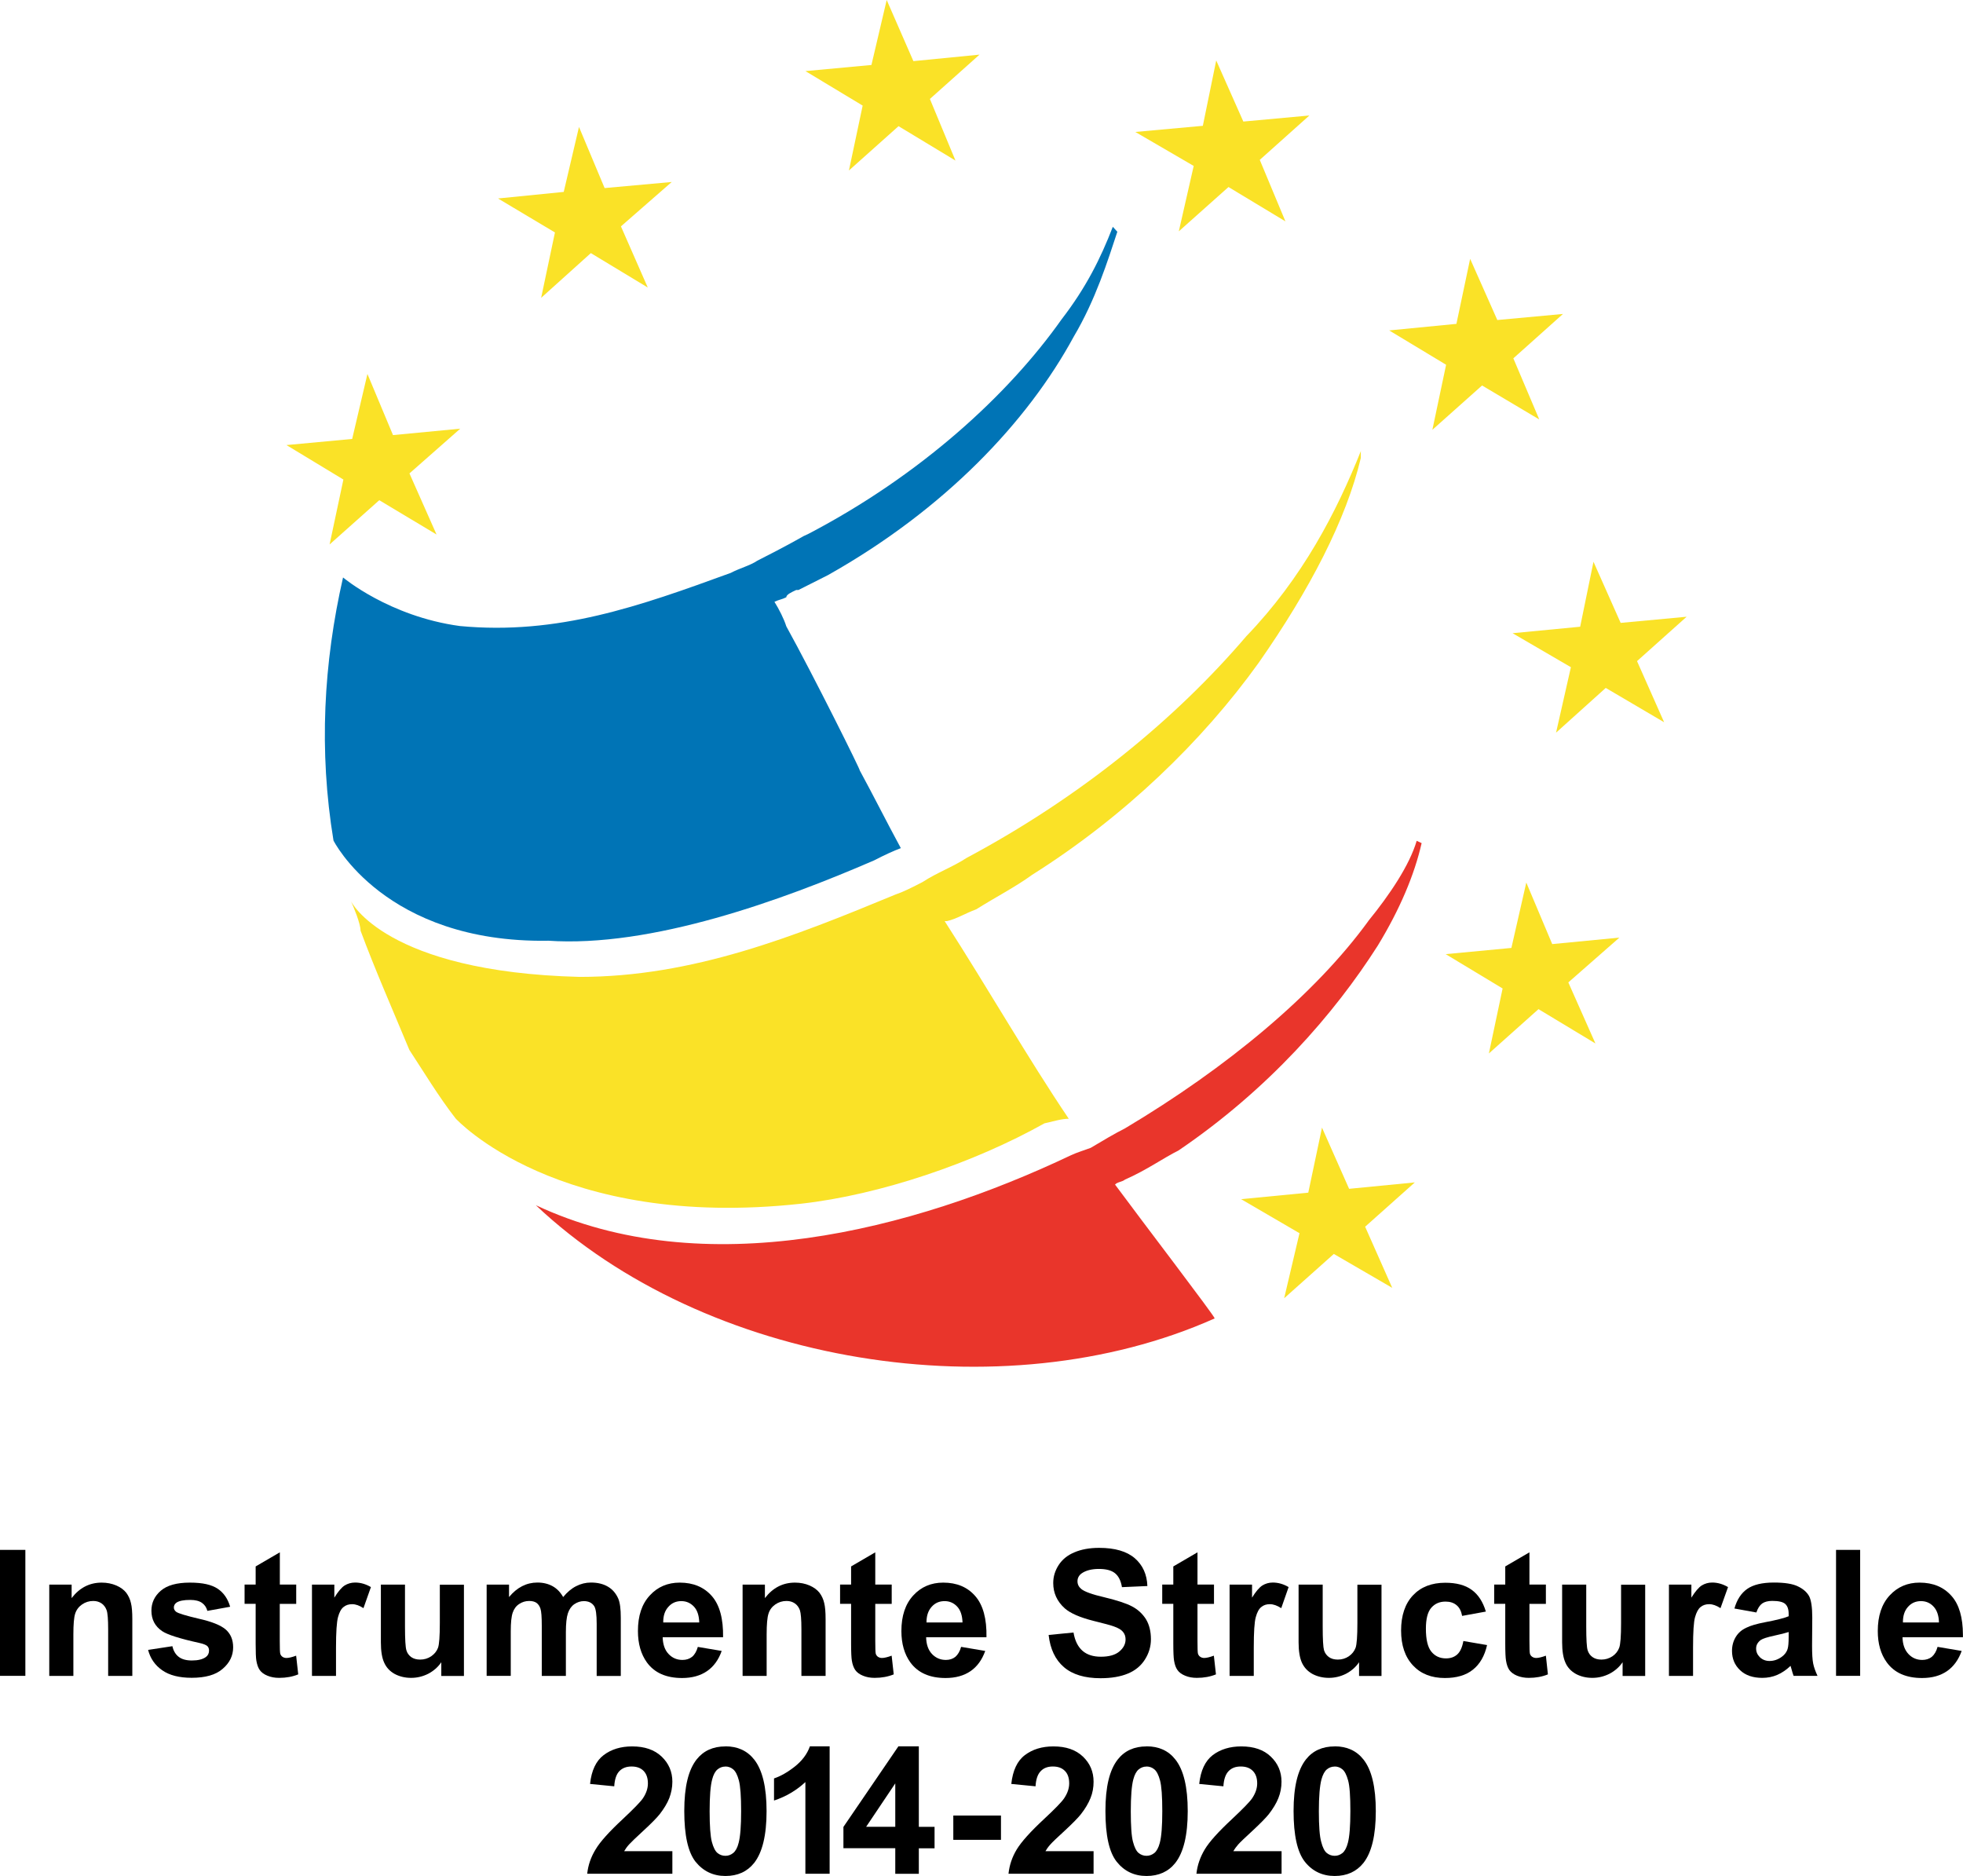 <svg xmlns="http://www.w3.org/2000/svg" width="135" height="129" viewBox="0 0 135 129" fill="none"><g clip-path="url(#clip0_64_154)"><path d="M1.744 106.58H0V115.242H1.744V106.58Z" fill="black"></path><path fill-rule="evenodd" clip-rule="evenodd" d="M9.1 115.247H7.438V112.041C7.438 111.365 7.404 110.928 7.332 110.726C7.26 110.53 7.145 110.371 6.987 110.261C6.824 110.151 6.637 110.093 6.417 110.093C6.125 110.093 5.871 110.174 5.641 110.333C5.415 110.491 5.257 110.698 5.171 110.961C5.085 111.216 5.046 111.7 5.046 112.401V115.247H3.388V108.97H4.926V109.896C5.473 109.181 6.163 108.831 6.992 108.831C7.356 108.831 7.692 108.898 7.998 109.028C8.3 109.157 8.525 109.33 8.684 109.531C8.837 109.738 8.947 109.973 9.005 110.232C9.072 110.496 9.1 110.866 9.1 111.345V115.247Z" fill="black"></path><path fill-rule="evenodd" clip-rule="evenodd" d="M10.193 113.457L11.856 113.203C11.928 113.524 12.071 113.769 12.292 113.937C12.502 114.1 12.804 114.186 13.193 114.186C13.624 114.186 13.945 114.105 14.161 113.946C14.304 113.841 14.376 113.687 14.376 113.505C14.376 113.375 14.338 113.274 14.256 113.193C14.17 113.116 13.988 113.039 13.701 112.977C12.364 112.684 11.515 112.411 11.156 112.171C10.658 111.835 10.413 111.365 10.413 110.76C10.413 110.218 10.629 109.757 11.06 109.387C11.487 109.018 12.153 108.831 13.054 108.831C13.954 108.831 14.549 108.975 14.966 109.248C15.383 109.527 15.67 109.944 15.828 110.491L14.261 110.774C14.199 110.534 14.069 110.347 13.883 110.218C13.696 110.088 13.427 110.021 13.082 110.021C12.646 110.021 12.335 110.079 12.143 110.203C12.023 110.29 11.956 110.4 11.956 110.539C11.956 110.659 12.009 110.755 12.119 110.842C12.268 110.947 12.785 111.105 13.667 111.312C14.549 111.509 15.162 111.753 15.512 112.046C15.857 112.344 16.034 112.751 16.034 113.279C16.034 113.855 15.795 114.349 15.311 114.762C14.832 115.18 14.117 115.376 13.183 115.376C12.335 115.376 11.654 115.208 11.156 114.858C10.658 114.513 10.336 114.042 10.183 113.452" fill="black"></path><path fill-rule="evenodd" clip-rule="evenodd" d="M20.371 108.97V110.294H19.24V112.823C19.24 113.337 19.25 113.634 19.274 113.721C19.298 113.802 19.346 113.874 19.418 113.927C19.489 113.98 19.59 114.013 19.7 114.013C19.858 114.013 20.079 113.961 20.366 113.855L20.51 115.141C20.122 115.3 19.686 115.381 19.197 115.381C18.9 115.381 18.632 115.333 18.392 115.232C18.152 115.136 17.975 115.002 17.865 114.844C17.75 114.685 17.678 114.469 17.63 114.196C17.597 114.009 17.582 113.615 17.582 113.025V110.29H16.82V108.965H17.582V107.718L19.245 106.748V108.965H20.376L20.371 108.97Z" fill="black"></path><path fill-rule="evenodd" clip-rule="evenodd" d="M23.108 115.247H21.455V108.97H22.993V109.863C23.256 109.44 23.491 109.162 23.702 109.028C23.913 108.898 24.153 108.826 24.421 108.826C24.799 108.826 25.159 108.932 25.509 109.138L24.996 110.587C24.718 110.405 24.459 110.314 24.22 110.314C23.98 110.314 23.788 110.376 23.625 110.51C23.462 110.635 23.338 110.866 23.247 111.201C23.156 111.533 23.108 112.233 23.108 113.303V115.247Z" fill="black"></path><path fill-rule="evenodd" clip-rule="evenodd" d="M30.349 115.247V114.306C30.123 114.642 29.822 114.901 29.453 115.098C29.079 115.285 28.691 115.381 28.274 115.381C27.857 115.381 27.478 115.29 27.143 115.112C26.807 114.925 26.568 114.666 26.419 114.33C26.266 113.999 26.194 113.529 26.194 112.939V108.97H27.852V111.854C27.852 112.737 27.886 113.279 27.948 113.481C28.005 113.678 28.116 113.831 28.278 113.951C28.441 114.066 28.647 114.124 28.897 114.124C29.179 114.124 29.433 114.047 29.659 113.894C29.884 113.735 30.037 113.543 30.123 113.313C30.205 113.083 30.248 112.521 30.248 111.619V108.975H31.906V115.252H30.368L30.349 115.247Z" fill="black"></path><path fill-rule="evenodd" clip-rule="evenodd" d="M33.483 108.97H35.007V109.824C35.553 109.162 36.209 108.826 36.957 108.826C37.359 108.826 37.705 108.912 38.002 109.076C38.299 109.239 38.538 109.488 38.73 109.824C39.003 109.488 39.3 109.239 39.621 109.076C39.938 108.912 40.278 108.826 40.642 108.826C41.102 108.826 41.49 108.922 41.807 109.109C42.128 109.296 42.362 109.575 42.521 109.935C42.636 110.203 42.693 110.635 42.693 111.24V115.252H41.035V111.662C41.035 111.038 40.982 110.64 40.867 110.453C40.714 110.218 40.474 110.103 40.153 110.103C39.923 110.103 39.703 110.175 39.497 110.314C39.295 110.453 39.152 110.659 39.056 110.937C38.965 111.211 38.917 111.643 38.917 112.233V115.247H37.259V111.806C37.259 111.197 37.23 110.803 37.168 110.621C37.11 110.443 37.019 110.314 36.895 110.222C36.77 110.136 36.602 110.093 36.392 110.093C36.138 110.093 35.907 110.165 35.701 110.304C35.495 110.438 35.347 110.64 35.261 110.894C35.169 111.158 35.126 111.585 35.126 112.19V115.242H33.468V108.97H33.483Z" fill="black"></path><path fill-rule="evenodd" clip-rule="evenodd" d="M47.979 113.25L49.632 113.529C49.421 114.133 49.086 114.599 48.626 114.916C48.166 115.232 47.591 115.391 46.906 115.391C45.818 115.391 45.013 115.036 44.49 114.321C44.078 113.75 43.872 113.03 43.872 112.161C43.872 111.115 44.14 110.304 44.687 109.714C45.224 109.124 45.918 108.831 46.747 108.831C47.677 108.831 48.415 109.138 48.957 109.757C49.493 110.371 49.747 111.317 49.728 112.588H45.573C45.588 113.078 45.717 113.462 45.976 113.735C46.23 114.009 46.551 114.148 46.934 114.148C47.198 114.148 47.413 114.076 47.591 113.937C47.773 113.788 47.902 113.562 47.993 113.25M48.089 111.571C48.075 111.096 47.955 110.726 47.72 110.477C47.481 110.227 47.198 110.103 46.853 110.103C46.493 110.103 46.196 110.232 45.962 110.501C45.722 110.765 45.607 111.115 45.612 111.571H48.089Z" fill="black"></path><path fill-rule="evenodd" clip-rule="evenodd" d="M56.768 115.247H55.115V112.041C55.115 111.365 55.077 110.928 55.01 110.726C54.938 110.53 54.823 110.371 54.664 110.261C54.506 110.151 54.315 110.093 54.094 110.093C53.802 110.093 53.548 110.174 53.318 110.333C53.093 110.491 52.934 110.698 52.853 110.961C52.767 111.216 52.724 111.7 52.724 112.401V115.247H51.07V108.97H52.604V109.896C53.155 109.181 53.84 108.831 54.674 108.831C55.038 108.831 55.374 108.898 55.676 109.028C55.973 109.157 56.203 109.33 56.361 109.531C56.514 109.738 56.624 109.973 56.682 110.232C56.749 110.496 56.778 110.866 56.778 111.345V115.247H56.768Z" fill="black"></path><path fill-rule="evenodd" clip-rule="evenodd" d="M61.325 108.97V110.294H60.194V112.823C60.194 113.337 60.204 113.634 60.228 113.721C60.252 113.802 60.3 113.874 60.372 113.927C60.448 113.98 60.544 114.013 60.654 114.013C60.808 114.013 61.033 113.961 61.321 113.855L61.464 115.141C61.071 115.3 60.64 115.381 60.151 115.381C59.854 115.381 59.586 115.333 59.346 115.232C59.107 115.136 58.929 115.002 58.819 114.844C58.709 114.685 58.627 114.469 58.584 114.196C58.551 114.009 58.532 113.615 58.532 113.025V110.29H57.774V108.965H58.532V107.718L60.194 106.748V108.965H61.325V108.97Z" fill="black"></path><path fill-rule="evenodd" clip-rule="evenodd" d="M66.103 113.25L67.756 113.529C67.54 114.133 67.21 114.599 66.75 114.916C66.29 115.232 65.715 115.391 65.029 115.391C63.942 115.391 63.132 115.036 62.609 114.321C62.197 113.75 61.991 113.03 61.991 112.161C61.991 111.115 62.264 110.304 62.806 109.714C63.347 109.124 64.037 108.831 64.867 108.831C65.801 108.831 66.534 109.138 67.071 109.757C67.608 110.371 67.866 111.317 67.842 112.588H63.692C63.702 113.078 63.836 113.462 64.09 113.735C64.349 114.009 64.67 114.148 65.049 114.148C65.312 114.148 65.523 114.076 65.7 113.937C65.873 113.788 66.012 113.562 66.098 113.25M66.194 111.571C66.18 111.096 66.06 110.726 65.825 110.477C65.59 110.227 65.303 110.103 64.962 110.103C64.598 110.103 64.301 110.232 64.066 110.501C63.831 110.765 63.716 111.115 63.716 111.571H66.194Z" fill="black"></path><path fill-rule="evenodd" clip-rule="evenodd" d="M72.127 112.43L73.828 112.262C73.924 112.838 74.139 113.251 74.451 113.524C74.763 113.793 75.179 113.927 75.711 113.927C76.272 113.927 76.698 113.807 76.981 113.567C77.264 113.327 77.408 113.054 77.408 112.737C77.408 112.531 77.35 112.358 77.226 112.214C77.106 112.065 76.895 111.945 76.593 111.84C76.392 111.763 75.927 111.643 75.198 111.461C74.264 111.225 73.608 110.937 73.229 110.602C72.697 110.127 72.433 109.546 72.433 108.86C72.433 108.413 72.558 108.01 72.807 107.622C73.056 107.238 73.416 106.945 73.89 106.748C74.36 106.547 74.925 106.441 75.591 106.441C76.679 106.441 77.494 106.681 78.045 107.156C78.591 107.631 78.879 108.269 78.908 109.066L77.159 109.143C77.087 108.701 76.924 108.38 76.679 108.183C76.435 107.986 76.066 107.89 75.572 107.89C75.079 107.89 74.667 107.996 74.379 108.202C74.197 108.337 74.101 108.519 74.101 108.74C74.101 108.946 74.187 109.124 74.36 109.268C74.585 109.455 75.117 109.647 75.965 109.843C76.818 110.05 77.446 110.251 77.853 110.467C78.256 110.678 78.577 110.976 78.812 111.35C79.037 111.724 79.152 112.18 79.152 112.727C79.152 113.227 79.013 113.687 78.74 114.119C78.467 114.551 78.074 114.877 77.571 115.084C77.067 115.295 76.44 115.405 75.687 115.405C74.6 115.405 73.756 115.151 73.167 114.642C72.577 114.138 72.227 113.399 72.117 112.435" fill="black"></path><path fill-rule="evenodd" clip-rule="evenodd" d="M83.489 108.97V110.294H82.354V112.823C82.354 113.337 82.363 113.634 82.387 113.721C82.416 113.802 82.459 113.874 82.536 113.927C82.612 113.98 82.703 114.013 82.814 114.013C82.967 114.013 83.192 113.961 83.48 113.855L83.624 115.141C83.235 115.3 82.799 115.381 82.31 115.381C82.013 115.381 81.74 115.333 81.505 115.232C81.266 115.136 81.088 115.002 80.978 114.844C80.863 114.685 80.787 114.469 80.743 114.196C80.71 114.009 80.691 113.615 80.691 113.025V110.29H79.929V108.965H80.691V107.718L82.354 106.748V108.965H83.489V108.97Z" fill="black"></path><path fill-rule="evenodd" clip-rule="evenodd" d="M86.225 115.247H84.562V108.97H86.106V109.863C86.369 109.44 86.604 109.162 86.815 109.028C87.026 108.898 87.265 108.826 87.529 108.826C87.907 108.826 88.272 108.932 88.621 109.138L88.114 110.587C87.831 110.405 87.572 110.314 87.332 110.314C87.093 110.314 86.901 110.376 86.743 110.51C86.58 110.635 86.455 110.866 86.364 111.201C86.269 111.533 86.225 112.233 86.225 113.303V115.247Z" fill="black"></path><path fill-rule="evenodd" clip-rule="evenodd" d="M93.466 115.247V114.306C93.241 114.642 92.939 114.901 92.57 115.098C92.196 115.285 91.803 115.381 91.391 115.381C90.979 115.381 90.596 115.29 90.26 115.112C89.925 114.925 89.685 114.666 89.532 114.33C89.383 113.999 89.307 113.529 89.307 112.939V108.97H90.965V111.854C90.965 112.737 90.998 113.279 91.056 113.481C91.118 113.678 91.228 113.831 91.391 113.951C91.549 114.066 91.755 114.124 92.005 114.124C92.292 114.124 92.541 114.047 92.767 113.894C92.992 113.735 93.14 113.543 93.227 113.313C93.308 113.083 93.351 112.521 93.351 111.619V108.975H95.009V115.252H93.466V115.247Z" fill="black"></path><path fill-rule="evenodd" clip-rule="evenodd" d="M102.188 110.822L100.554 111.12C100.496 110.798 100.372 110.549 100.175 110.386C99.979 110.218 99.725 110.136 99.413 110.136C98.996 110.136 98.675 110.28 98.426 110.568C98.182 110.856 98.062 111.331 98.062 111.998C98.062 112.747 98.187 113.27 98.436 113.577C98.685 113.884 99.02 114.042 99.442 114.042C99.758 114.042 100.017 113.951 100.214 113.774C100.42 113.591 100.559 113.284 100.64 112.847L102.269 113.126C102.102 113.874 101.771 114.441 101.292 114.82C100.817 115.204 100.171 115.391 99.365 115.391C98.45 115.391 97.717 115.108 97.175 114.527C96.629 113.946 96.356 113.145 96.356 112.123C96.356 111.101 96.629 110.28 97.175 109.704C97.722 109.124 98.465 108.84 99.394 108.84C100.156 108.84 100.765 108.999 101.215 109.33C101.666 109.656 101.987 110.155 102.188 110.827" fill="black"></path><path fill-rule="evenodd" clip-rule="evenodd" d="M106.314 108.97V110.294H105.183V112.823C105.183 113.337 105.193 113.634 105.217 113.721C105.241 113.802 105.289 113.874 105.365 113.927C105.442 113.98 105.538 114.013 105.648 114.013C105.801 114.013 106.027 113.961 106.314 113.855L106.453 115.141C106.065 115.3 105.629 115.381 105.14 115.381C104.848 115.381 104.575 115.333 104.33 115.232C104.095 115.136 103.918 115.002 103.803 114.844C103.693 114.685 103.616 114.469 103.573 114.196C103.539 114.009 103.52 113.615 103.52 113.025V110.29H102.758V108.965H103.52V107.718L105.183 106.748V108.965H106.314V108.97Z" fill="black"></path><path fill-rule="evenodd" clip-rule="evenodd" d="M111.59 115.247V114.306C111.36 114.642 111.063 114.901 110.689 115.098C110.316 115.285 109.927 115.381 109.51 115.381C109.094 115.381 108.71 115.29 108.38 115.112C108.044 114.925 107.8 114.666 107.656 114.33C107.507 113.999 107.431 113.529 107.431 112.939V108.97H109.089V111.854C109.089 112.737 109.122 113.279 109.185 113.481C109.247 113.678 109.352 113.831 109.52 113.951C109.683 114.066 109.884 114.124 110.133 114.124C110.411 114.124 110.665 114.047 110.895 113.894C111.121 113.735 111.269 113.543 111.355 113.313C111.442 113.083 111.485 112.521 111.485 111.619V108.975H113.143V115.252H111.6L111.59 115.247Z" fill="black"></path><path fill-rule="evenodd" clip-rule="evenodd" d="M116.435 115.247H114.777V108.97H116.32V109.863C116.584 109.44 116.823 109.162 117.029 109.028C117.245 108.898 117.48 108.826 117.748 108.826C118.127 108.826 118.486 108.932 118.841 109.138L118.323 110.587C118.045 110.405 117.786 110.314 117.547 110.314C117.307 110.314 117.115 110.376 116.953 110.51C116.794 110.635 116.67 110.866 116.574 111.201C116.478 111.533 116.435 112.233 116.435 113.303V115.247Z" fill="black"></path><path fill-rule="evenodd" clip-rule="evenodd" d="M120.791 110.885L119.281 110.611C119.449 110.007 119.746 109.555 120.154 109.268C120.571 108.975 121.184 108.826 121.994 108.826C122.737 108.826 123.288 108.912 123.647 109.09C124.011 109.263 124.261 109.488 124.414 109.757C124.558 110.026 124.634 110.52 124.634 111.24L124.62 113.179C124.62 113.73 124.644 114.138 124.697 114.397C124.749 114.661 124.855 114.94 124.994 115.242H123.35C123.307 115.127 123.254 114.964 123.197 114.748C123.163 114.652 123.149 114.589 123.139 114.556C122.852 114.829 122.55 115.036 122.229 115.175C121.908 115.314 121.563 115.381 121.198 115.381C120.551 115.381 120.043 115.208 119.674 114.858C119.301 114.508 119.114 114.066 119.114 113.524C119.114 113.169 119.2 112.857 119.368 112.574C119.535 112.296 119.775 112.084 120.082 111.94C120.384 111.787 120.825 111.662 121.4 111.552C122.171 111.408 122.713 111.269 123.01 111.144V110.976C123.01 110.659 122.928 110.434 122.77 110.294C122.612 110.155 122.315 110.088 121.879 110.088C121.587 110.088 121.352 110.151 121.189 110.266C121.026 110.386 120.892 110.582 120.791 110.88M123.01 112.228C122.794 112.3 122.463 112.382 121.999 112.483C121.539 112.583 121.241 112.679 121.093 112.775C120.882 112.934 120.772 113.126 120.772 113.361C120.772 113.596 120.858 113.793 121.035 113.966C121.208 114.129 121.428 114.22 121.692 114.22C121.994 114.22 122.281 114.124 122.55 113.922C122.746 113.778 122.885 113.591 122.943 113.37C122.986 113.231 123.01 112.963 123.01 112.564V112.233V112.228Z" fill="black"></path><path d="M127.927 106.58H126.269V115.242H127.927V106.58Z" fill="black"></path><path fill-rule="evenodd" clip-rule="evenodd" d="M133.256 113.25L134.909 113.529C134.693 114.133 134.358 114.599 133.903 114.916C133.443 115.232 132.877 115.391 132.182 115.391C131.094 115.391 130.284 115.036 129.762 114.321C129.345 113.75 129.139 113.03 129.139 112.161C129.139 111.115 129.412 110.304 129.954 109.714C130.5 109.124 131.185 108.831 132.01 108.831C132.944 108.831 133.677 109.138 134.219 109.757C134.736 110.342 134.99 111.23 134.995 112.411V112.588H130.84C130.85 113.078 130.989 113.462 131.243 113.735C131.497 114.009 131.818 114.148 132.197 114.148C132.455 114.148 132.676 114.076 132.853 113.937C133.026 113.788 133.165 113.562 133.251 113.25M133.347 111.571C133.337 111.096 133.208 110.726 132.973 110.477C132.743 110.227 132.451 110.103 132.11 110.103C131.751 110.103 131.449 110.232 131.214 110.501C130.979 110.765 130.864 111.115 130.869 111.571H133.347Z" fill="black"></path><path fill-rule="evenodd" clip-rule="evenodd" d="M46.24 127.296V128.851H40.384C40.446 128.261 40.638 127.704 40.959 127.181C41.27 126.653 41.898 125.958 42.833 125.089C43.585 124.384 44.045 123.913 44.218 123.659C44.447 123.313 44.558 122.978 44.558 122.637C44.558 122.267 44.457 121.979 44.261 121.778C44.059 121.572 43.781 121.476 43.432 121.476C43.082 121.476 42.804 121.581 42.598 121.792C42.392 122.003 42.272 122.349 42.243 122.838L40.58 122.675C40.676 121.754 40.988 121.092 41.515 120.693C42.037 120.295 42.694 120.094 43.475 120.094C44.333 120.094 45.008 120.324 45.502 120.794C45.991 121.26 46.24 121.835 46.24 122.522C46.24 122.92 46.163 123.294 46.029 123.649C45.89 124.004 45.665 124.374 45.363 124.763C45.157 125.017 44.793 125.391 44.265 125.876C43.738 126.361 43.408 126.677 43.264 126.836C43.12 126.994 43.01 127.152 42.924 127.301H46.245L46.24 127.296Z" fill="black"></path><path fill-rule="evenodd" clip-rule="evenodd" d="M49.886 120.089C50.73 120.089 51.386 120.391 51.866 120.996C52.431 121.711 52.719 122.891 52.719 124.547C52.719 126.202 52.431 127.388 51.861 128.112C51.391 128.702 50.735 129.005 49.891 129.005C49.048 129.005 48.363 128.678 47.835 128.026C47.318 127.368 47.059 126.212 47.059 124.537C47.059 122.862 47.342 121.711 47.912 120.986C48.386 120.391 49.043 120.094 49.886 120.094M49.886 121.48C49.68 121.48 49.503 121.548 49.345 121.677C49.187 121.807 49.062 122.037 48.976 122.368C48.861 122.8 48.803 123.529 48.803 124.552C48.803 125.574 48.856 126.284 48.957 126.663C49.057 127.042 49.192 127.301 49.345 127.426C49.503 127.551 49.68 127.618 49.886 127.618C50.093 127.618 50.27 127.551 50.428 127.421C50.586 127.292 50.715 127.061 50.797 126.73C50.912 126.303 50.969 125.578 50.969 124.547C50.969 123.515 50.917 122.824 50.816 122.44C50.715 122.056 50.581 121.802 50.423 121.672C50.27 121.543 50.088 121.476 49.886 121.476" fill="black"></path><path fill-rule="evenodd" clip-rule="evenodd" d="M57.056 128.851H55.388V122.546C54.779 123.117 54.056 123.544 53.231 123.817V122.296C53.663 122.152 54.142 121.888 54.655 121.485C55.163 121.082 55.513 120.617 55.699 120.089H57.056V128.851Z" fill="black"></path><path fill-rule="evenodd" clip-rule="evenodd" d="M61.57 128.851V127.095H58.004V125.631L61.785 120.089H63.19V125.626H64.272V127.1H63.19V128.856H61.57V128.851ZM61.57 125.622V122.637L59.567 125.622H61.57Z" fill="black"></path><path d="M68.839 124.849H65.561V126.519H68.839V124.849Z" fill="black"></path><path fill-rule="evenodd" clip-rule="evenodd" d="M75.208 127.296V128.851H69.357C69.419 128.261 69.606 127.704 69.922 127.181C70.243 126.653 70.867 125.958 71.801 125.089C72.558 124.384 73.018 123.913 73.186 123.659C73.416 123.313 73.531 122.978 73.531 122.637C73.531 122.267 73.435 121.979 73.234 121.778C73.032 121.572 72.759 121.476 72.405 121.476C72.05 121.476 71.777 121.581 71.576 121.792C71.365 122.003 71.245 122.349 71.216 122.838L69.549 122.675C69.649 121.754 69.956 121.092 70.483 120.693C71.01 120.295 71.657 120.094 72.448 120.094C73.311 120.094 73.981 120.324 74.475 120.794C74.964 121.26 75.208 121.835 75.208 122.522C75.208 122.92 75.141 123.294 74.997 123.649C74.853 124.004 74.638 124.374 74.331 124.763C74.13 125.017 73.761 125.391 73.239 125.876C72.707 126.361 72.376 126.677 72.237 126.836C72.093 126.994 71.983 127.152 71.897 127.301H75.213L75.208 127.296Z" fill="black"></path><path fill-rule="evenodd" clip-rule="evenodd" d="M78.855 120.089C79.698 120.089 80.36 120.391 80.834 120.996C81.4 121.711 81.683 122.891 81.683 124.547C81.683 126.202 81.395 127.388 80.825 128.112C80.355 128.702 79.694 129.005 78.85 129.005C78.007 129.005 77.317 128.678 76.799 128.026C76.277 127.368 76.023 126.212 76.023 124.537C76.023 122.862 76.306 121.711 76.876 120.986C77.346 120.391 78.007 120.094 78.846 120.094M78.846 121.48C78.644 121.48 78.467 121.548 78.309 121.677C78.151 121.807 78.026 122.037 77.94 122.368C77.825 122.8 77.767 123.529 77.767 124.552C77.767 125.574 77.815 126.284 77.921 126.663C78.021 127.042 78.151 127.301 78.309 127.426C78.462 127.551 78.644 127.618 78.846 127.618C79.047 127.618 79.229 127.551 79.392 127.421C79.545 127.292 79.675 127.061 79.761 126.73C79.876 126.303 79.933 125.578 79.933 124.547C79.933 123.515 79.881 122.824 79.78 122.44C79.679 122.056 79.545 121.802 79.387 121.672C79.234 121.543 79.052 121.476 78.85 121.476" fill="black"></path><path fill-rule="evenodd" clip-rule="evenodd" d="M88.137 127.296V128.851H82.281C82.344 128.261 82.54 127.704 82.852 127.181C83.168 126.653 83.796 125.958 84.73 125.089C85.482 124.384 85.942 123.913 86.115 123.659C86.345 123.313 86.46 122.978 86.46 122.637C86.46 122.267 86.359 121.979 86.158 121.778C85.957 121.572 85.679 121.476 85.324 121.476C84.97 121.476 84.701 121.581 84.495 121.792C84.289 122.003 84.165 122.349 84.136 122.838L82.473 122.675C82.569 121.754 82.885 121.092 83.403 120.693C83.93 120.295 84.586 120.094 85.367 120.094C86.23 120.094 86.906 120.324 87.394 120.794C87.883 121.26 88.132 121.835 88.132 122.522C88.132 122.92 88.061 123.294 87.917 123.649C87.778 124.004 87.553 124.374 87.251 124.763C87.045 125.017 86.68 125.391 86.158 125.876C85.631 126.361 85.296 126.677 85.156 126.836C85.018 126.994 84.903 127.152 84.816 127.301H88.132L88.137 127.296Z" fill="black"></path><path fill-rule="evenodd" clip-rule="evenodd" d="M91.789 120.089C92.628 120.089 93.294 120.391 93.769 120.996C94.334 121.711 94.617 122.891 94.617 124.547C94.617 126.202 94.334 127.388 93.764 128.112C93.289 128.702 92.633 129.005 91.789 129.005C90.946 129.005 90.256 128.678 89.738 128.026C89.221 127.368 88.962 126.212 88.962 124.537C88.962 122.862 89.249 121.711 89.815 120.986C90.285 120.391 90.946 120.094 91.789 120.094M91.789 121.48C91.583 121.48 91.406 121.548 91.248 121.677C91.094 121.807 90.97 122.037 90.879 122.368C90.764 122.8 90.701 123.529 90.701 124.552C90.701 125.574 90.754 126.284 90.864 126.663C90.96 127.042 91.09 127.301 91.248 127.426C91.406 127.551 91.583 127.618 91.789 127.618C91.995 127.618 92.168 127.551 92.331 127.421C92.484 127.292 92.609 127.061 92.695 126.73C92.81 126.303 92.868 125.578 92.868 124.547C92.868 123.515 92.82 122.824 92.714 122.44C92.609 122.056 92.479 121.802 92.321 121.672C92.168 121.543 91.991 121.476 91.789 121.476" fill="black"></path><path fill-rule="evenodd" clip-rule="evenodd" d="M37.662 64.687C44.783 65.186 53.811 61.899 60.118 59.164C60.774 58.823 61.455 58.506 61.953 58.324C60.952 56.481 60.118 54.802 59.116 52.959C59.274 53.146 55.939 46.438 54.075 43.069C53.921 42.57 53.576 41.888 53.26 41.384C53.576 41.231 53.758 41.231 54.075 41.072C54.075 40.89 54.415 40.732 54.755 40.573H54.909L56.936 39.551C64.972 35.031 70.67 29.004 73.847 23.144C75.347 20.615 76.181 17.933 76.842 15.937L76.531 15.596C75.687 17.779 74.691 19.776 73.009 21.959C69.333 27.161 63.295 32.689 55.599 36.71L55.258 36.869C55.258 36.869 54.075 37.555 52.081 38.558C51.588 38.894 50.902 39.057 50.251 39.398C43.968 41.687 38.376 43.683 31.628 43.05C26.769 42.392 23.592 39.71 23.592 39.71C22.255 45.574 21.915 51.62 22.935 57.801C22.935 57.801 26.457 64.85 37.666 64.692" fill="#0074B6"></path><path fill-rule="evenodd" clip-rule="evenodd" d="M22.667 37.44L23.616 32.977L19.701 30.606L24.22 30.184L25.269 25.716L27.028 29.92L31.652 29.479L28.159 32.555L30.023 36.758L26.084 34.397L22.667 37.44Z" fill="#FAE227"></path><path fill-rule="evenodd" clip-rule="evenodd" d="M37.216 20.481L38.165 15.985L34.249 13.648L38.769 13.197L39.818 8.729L41.581 12.933L46.196 12.515L42.703 15.567L44.548 19.771L40.633 17.405L37.216 20.481Z" fill="#FAE227"></path><path fill-rule="evenodd" clip-rule="evenodd" d="M88.315 89.276L89.369 84.803L85.353 82.462L89.973 82.015L90.917 77.543L92.781 81.751L97.3 81.31L93.883 84.357L95.747 88.561L91.731 86.229L88.315 89.276Z" fill="#FAE227"></path><path fill-rule="evenodd" clip-rule="evenodd" d="M102.394 72.442L103.338 67.974L99.423 65.613L103.942 65.186L104.967 60.69L106.75 64.922L111.37 64.476L107.857 67.557L109.721 71.756L105.806 69.395L102.394 72.442Z" fill="#FAE227"></path><path fill-rule="evenodd" clip-rule="evenodd" d="M107.014 50.382L108.034 45.881L104.023 43.544L108.672 43.098L109.587 38.63L111.456 42.834L115.994 42.411L112.582 45.463L114.446 49.667L110.431 47.306L107.014 50.382Z" fill="#FAE227"></path><path fill-rule="evenodd" clip-rule="evenodd" d="M98.508 29.555L99.452 25.083L95.537 22.722L100.161 22.271L101.105 17.799L102.974 22.007L107.488 21.59L104.076 24.642L105.859 28.845L101.925 26.508L98.508 29.555Z" fill="#FAE227"></path><path fill-rule="evenodd" clip-rule="evenodd" d="M81.069 15.908L82.094 11.411L78.079 9.074L82.722 8.652L83.642 4.156L85.507 8.359L90.049 7.942L86.637 10.994L88.401 15.222L84.486 12.861L81.069 15.908Z" fill="#FAE227"></path><path fill-rule="evenodd" clip-rule="evenodd" d="M58.383 11.723L59.327 7.261L55.393 4.89L59.931 4.468L60.98 0L62.816 4.204L67.363 3.757L63.951 6.805L65.71 11.042L61.795 8.676L58.383 11.723Z" fill="#FAE227"></path><path fill-rule="evenodd" clip-rule="evenodd" d="M93.596 31C91.918 35.204 89.58 39.734 85.713 43.75C80.858 49.432 74.346 54.792 66.467 59.001C65.552 59.605 64.45 59.999 63.444 60.656C62.787 60.997 62.106 61.342 61.613 61.501C54.573 64.418 47.639 67.178 39.866 67.178C26.467 66.837 24.138 61.976 24.138 61.976C24.296 62.317 24.795 63.497 24.795 63.996C25.791 66.679 26.975 69.366 28.154 72.202C29.156 73.728 30.148 75.384 31.331 76.91C31.331 76.91 38.337 84.612 55.096 82.774C60.506 82.174 66.99 79.962 71.825 77.25C72.505 77.097 73.004 76.934 73.502 76.934C70.665 72.73 67.991 68.046 64.967 63.343H65.121C65.801 63.185 66.304 62.844 67.143 62.528C68.485 61.683 69.822 61.002 70.977 60.162C77.36 56.136 82.694 50.958 86.551 45.593C90.069 40.569 92.594 35.703 93.586 31.494V30.995L93.596 31Z" fill="#FAE227"></path><path fill-rule="evenodd" clip-rule="evenodd" d="M94.099 63.343C90.423 68.397 84.38 73.416 77.365 77.596C76.684 77.936 75.845 78.436 75.007 78.935C74.508 79.117 74.005 79.275 73.67 79.434C62.72 84.64 48.41 88.297 36.852 82.879C48.482 93.868 68.94 97.18 83.537 90.663C83.537 90.504 78.529 83.959 76.684 81.459C76.842 81.276 77.182 81.276 77.365 81.118C78.864 80.461 80.024 79.621 81.045 79.117C87.236 74.913 91.755 69.731 94.755 65.023C96.274 62.528 97.271 60.162 97.769 57.978L97.429 57.82C96.931 59.505 95.589 61.506 94.094 63.343" fill="#E9352B"></path></g><defs><clipPath id="clip0_64_154"><rect width="135" height="129" fill="white"></rect></clipPath></defs></svg>